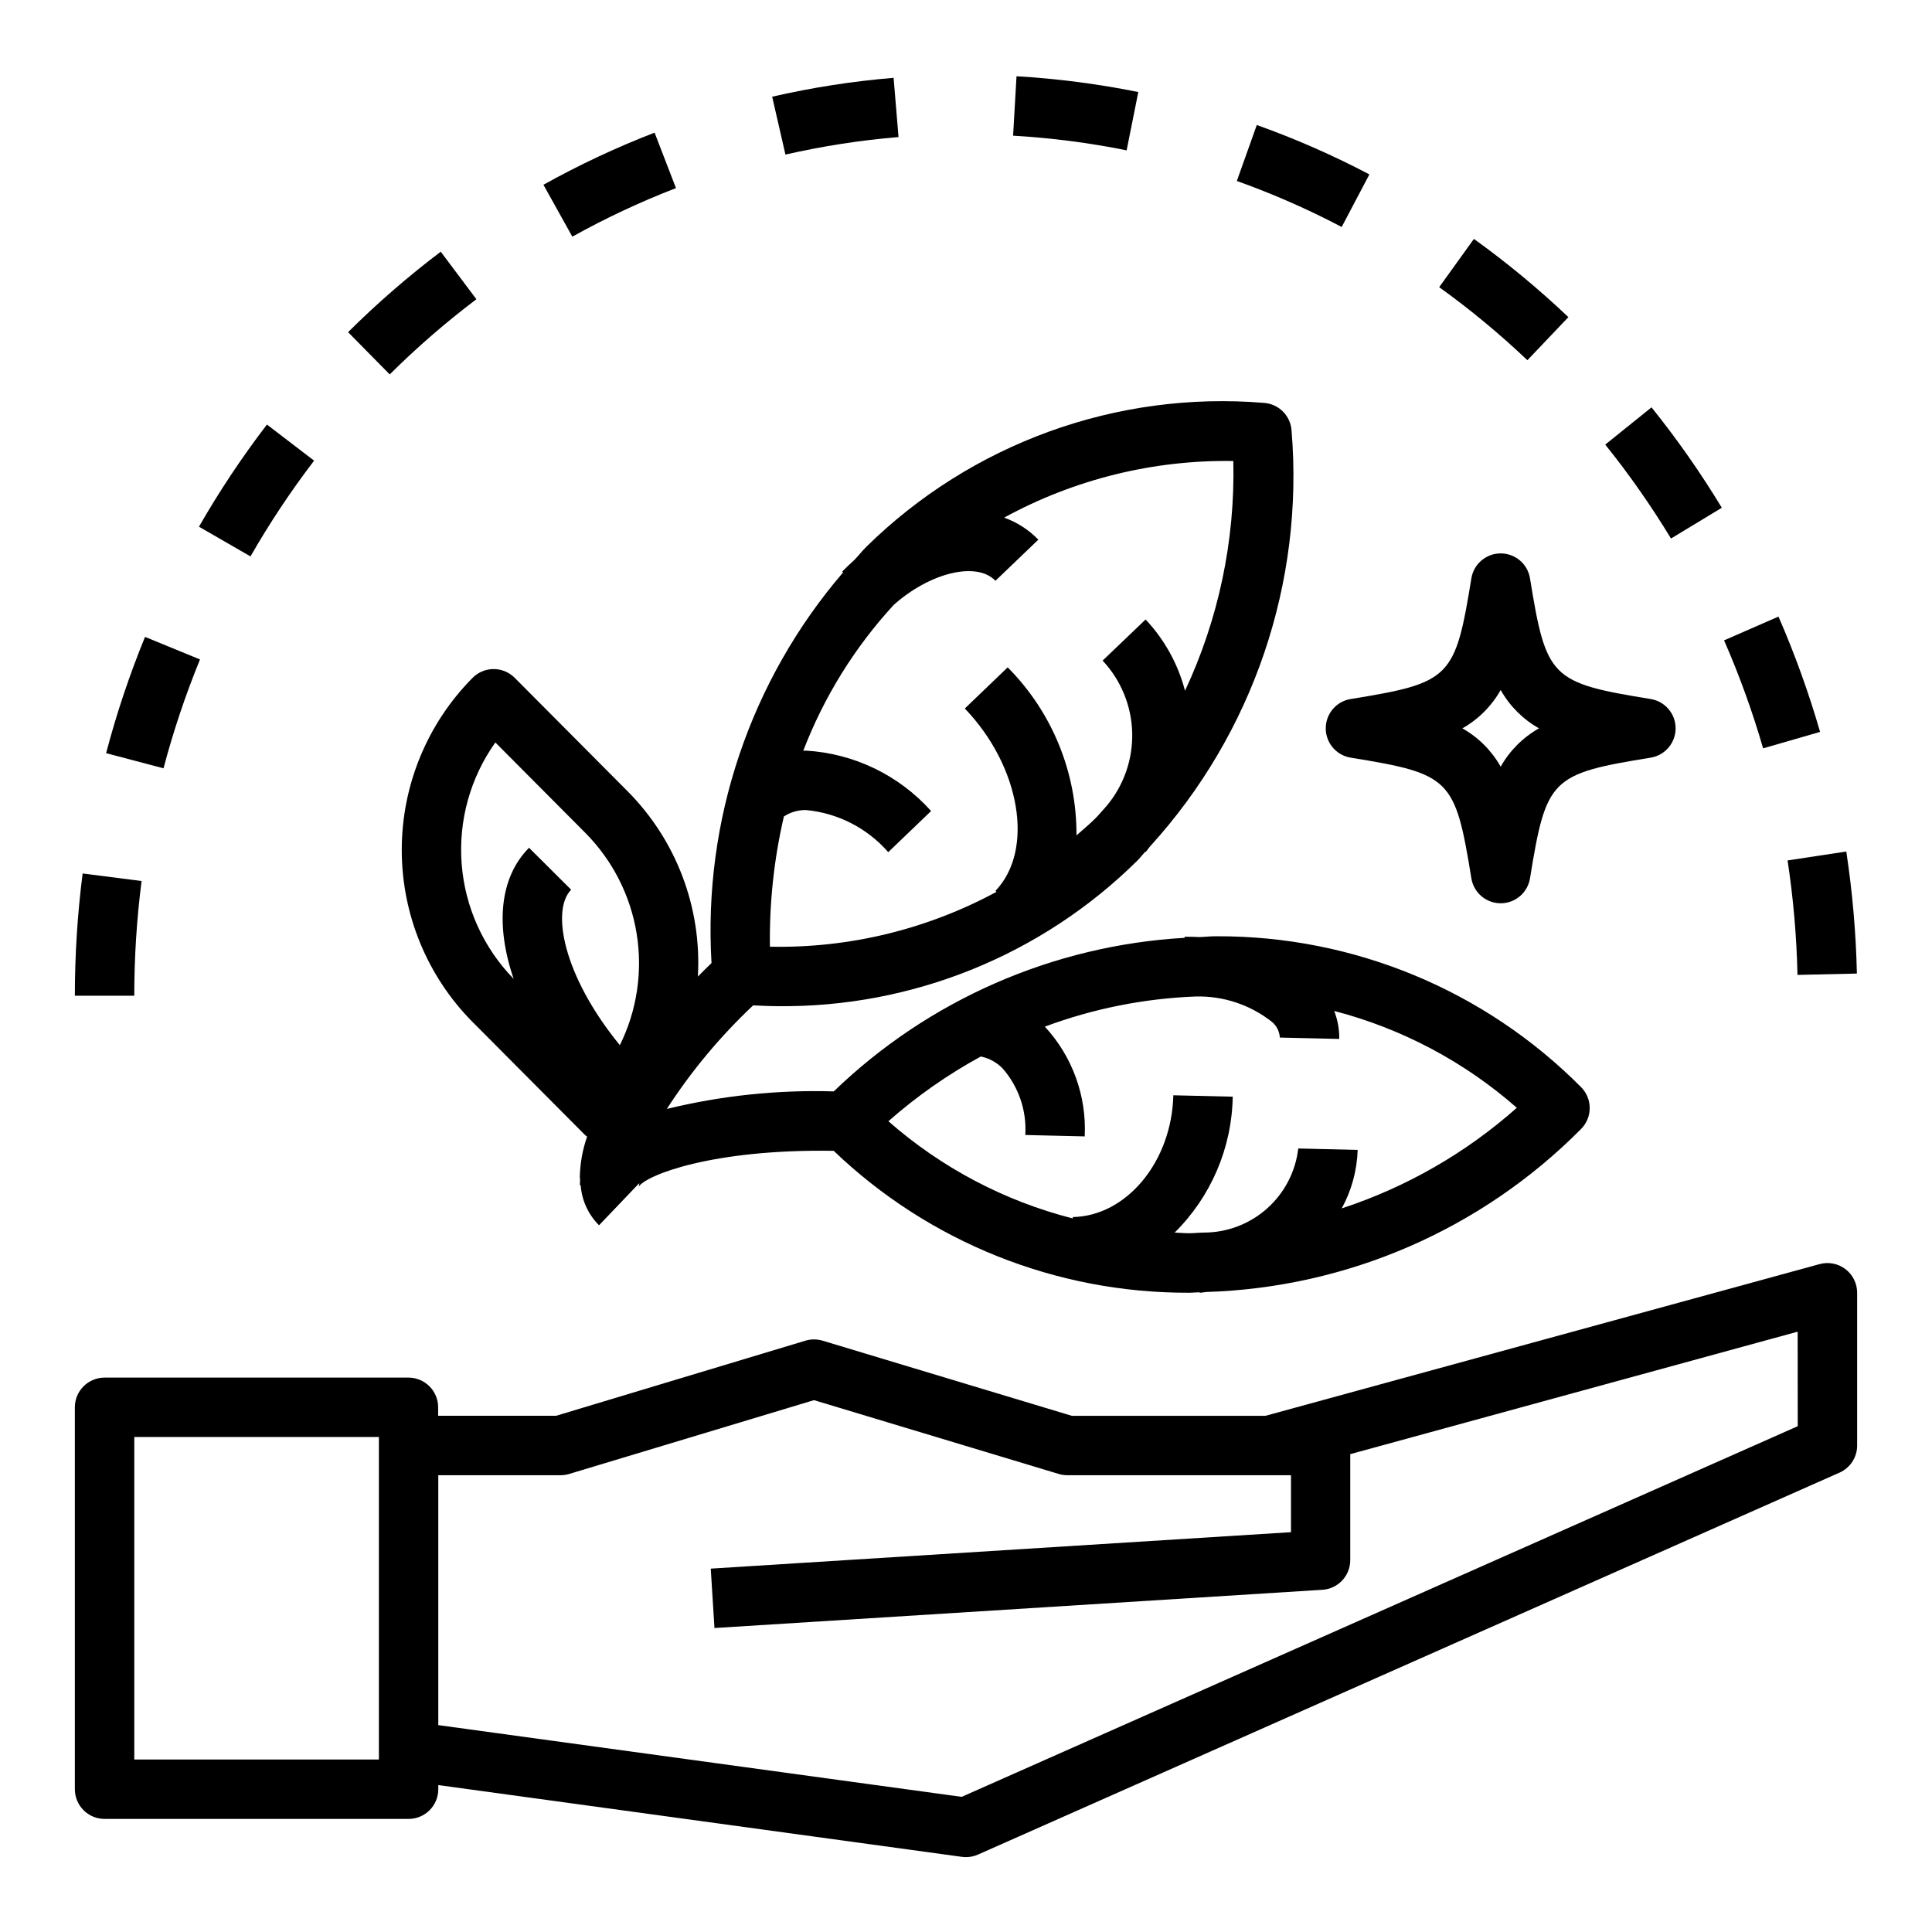 <?xml version="1.0" encoding="UTF-8"?>
<!-- Uploaded to: SVG Repo, www.svgrepo.com, Generator: SVG Repo Mixer Tools -->
<svg fill="#000000" width="800px" height="800px" version="1.1" viewBox="144 144 512 512" xmlns="http://www.w3.org/2000/svg">
 <g>
  <path d="m633.06 480.33c-1.953-1.484-4.484-1.977-6.848-1.328l-146.84 40.199h-51.348l-66.031-19.91v0.004c-1.484-0.449-3.066-0.449-4.551 0l-66.078 19.906h-31.25v-2.25c0-2.086-0.828-4.09-2.305-5.566-1.477-1.477-3.481-2.305-5.566-2.305h-80.531c-4.348 0-7.875 3.523-7.875 7.871v101.21c0 2.086 0.832 4.09 2.309 5.566 1.477 1.477 3.477 2.305 5.566 2.305h80.57c2.086 0 4.09-0.828 5.566-2.305 1.477-1.477 2.305-3.481 2.305-5.566v-1.094l138.78 19.02c0.352 0.047 0.711 0.07 1.07 0.07 1.098 0 2.184-0.23 3.188-0.68l228.29-101.21v0.004c2.844-1.262 4.684-4.082 4.684-7.195v-40.488c-0.004-2.453-1.148-4.769-3.102-6.258zm-388.65 129.96h-64.824v-85.469h64.824zm376.01-88.332-221.57 98.227-138.7-19.012v-66.227h32.418c0.77 0 1.535-0.113 2.273-0.332l64.875-19.562 64.867 19.562h-0.004c0.738 0.219 1.504 0.332 2.277 0.332h59.27v15.098l-153.77 9.66 0.984 15.742 161.11-10.137c4.156-0.262 7.387-3.711 7.379-7.875v-28.07l118.57-32.457z"/>
  <path d="m269.25 414.85 29.914 30.062c0.125 0.125 0.309 0.172 0.441 0.293h-0.004c-1.211 3.434-1.867 7.043-1.941 10.684 0 0.285 0.07 0.496 0.078 0.789 0 0.48-0.086 0.992-0.07 1.418h0.219v-0.004c0.289 4.012 2.019 7.781 4.863 10.621l10.652-11.156c0.02 0.344-0.047 0.688-0.195 1 1.914-3.148 19.68-10.102 51.734-9.574 25.277 24.215 58.949 37.691 93.953 37.605h0.402c0.883 0 1.738-0.109 2.613-0.125l-0.004 0.125c0.605 0 1.172-0.156 1.777-0.195h0.004c37.41-1.152 72.953-16.609 99.305-43.188 3.062-3.07 3.062-8.043 0-11.113-25.523-25.691-60.277-40.086-96.496-39.969h-0.375c-1.426 0-2.824 0.172-4.25 0.211-1.309-0.055-2.606-0.109-3.938-0.086v0.285c-34.863 2.012-67.848 16.449-92.977 40.699-14.891-0.449-29.773 1.117-44.242 4.652 6.488-10.043 14.176-19.258 22.883-27.449 2.141 0.086 4.281 0.211 6.398 0.211h0.004c35.68 0.414 70.043-13.477 95.41-38.57 0.738-0.738 1.363-1.574 2.086-2.363l0.102 0.094c0.48-0.496 0.789-1.086 1.25-1.574 27.207-29.914 40.766-69.789 37.434-110.09-0.242-3.953-3.387-7.113-7.34-7.375-39.039-3.227-77.543 10.734-105.45 38.234-1.109 1.102-2.055 2.363-3.148 3.465-1.07 0.969-2.125 1.945-3.148 3l0.234 0.227h0.004c-24.617 28.672-37.121 65.793-34.875 103.52-1.203 1.164-2.41 2.363-3.613 3.582 1.047-18.27-5.723-36.125-18.625-49.105l-29.914-30.062c-1.477-1.484-3.484-2.32-5.582-2.32-2.094 0-4.102 0.836-5.578 2.32-12.031 12.133-18.777 28.527-18.777 45.613 0 17.086 6.746 33.48 18.777 45.613zm134.68 9.133c2.191 0.453 4.199 1.547 5.762 3.148 4.262 4.859 6.426 11.207 6.023 17.656l15.742 0.371h0.004c0.531-10.723-3.277-21.207-10.566-29.086 12.781-4.758 26.238-7.453 39.863-7.984 7.363-0.219 14.566 2.168 20.344 6.738 1.227 1.039 1.977 2.535 2.07 4.141l15.742 0.363c0.039-2.535-0.418-5.055-1.336-7.414 17.914 4.656 34.488 13.445 48.395 25.66-13.48 11.969-29.27 21.043-46.398 26.664 2.602-4.766 4.047-10.074 4.223-15.5l-15.742-0.379h-0.004c-0.711 6.129-3.644 11.781-8.25 15.891-4.602 4.106-10.551 6.383-16.719 6.394-1.266 0-2.512 0.172-3.777 0.172h-0.348c-1.227 0-2.434-0.133-3.66-0.172 9.637-9.531 15.16-22.457 15.387-36.012l-15.742-0.371c-0.41 17.531-12.367 32.008-26.641 32.273v0.371c-18.09-4.613-34.836-13.445-48.867-25.766 7.5-6.617 15.715-12.371 24.496-17.16zm66.914-157.81c0.488 21.012-3.894 41.852-12.801 60.887-1.844-7.07-5.438-13.57-10.445-18.891l-11.391 10.895c4.856 5.184 7.641 11.965 7.836 19.062 0.191 7.102-2.223 14.023-6.789 19.465-1.016 1.094-1.93 2.258-2.992 3.312-1.574 1.574-3.312 3-4.984 4.481 0.094-16.68-6.469-32.703-18.23-44.527l-11.359 10.902c14.762 15.391 18.484 37.52 8.117 48.328l0.277 0.262h-0.004c-18.414 9.961-39.105 14.973-60.039 14.539-0.168-11.613 1.074-23.199 3.699-34.512 1.73-1.141 3.762-1.734 5.836-1.707 8.434 0.777 16.25 4.777 21.82 11.16l11.359-10.895c-8.512-9.512-20.441-15.27-33.18-16.012-0.234 0-0.457 0.055-0.699 0.055h-0.004c5.477-14.277 13.605-27.391 23.957-38.652 9.492-8.492 21.938-11.66 26.977-6.414l11.367-10.895c-2.535-2.617-5.633-4.613-9.062-5.84 18.609-10.164 39.531-15.336 60.734-15.004zm-195.57 74.586 23.883 24c7.188 7.258 11.926 16.574 13.559 26.652 1.637 10.082 0.078 20.418-4.449 29.57-15.207-18.609-18.184-35.887-12.902-41.195l-11.164-11.117c-7.871 7.941-8.91 20.633-4.078 34.738l0.004 0.004c-8.02-8.223-12.895-18.996-13.781-30.445-0.887-11.453 2.273-22.848 8.93-32.207z"/>
  <path d="m197 318.76-14.562-5.977-0.004 0.004c-4.109 10.031-7.555 20.324-10.316 30.809l15.215 4.016c2.594-9.816 5.824-19.453 9.668-28.852z"/>
  <path d="m270.25 223.3-9.445-12.594v-0.004c-8.656 6.547-16.863 13.672-24.559 21.324l11.035 11.195c7.199-7.152 14.875-13.809 22.969-19.922z"/>
  <path d="m600.3 278.56c-5.617-9.273-11.84-18.16-18.633-26.609l-12.262 9.871c6.348 7.906 12.172 16.223 17.426 24.891z"/>
  <path d="m227.24 266.08-12.5-9.57c-6.598 8.613-12.613 17.66-18.012 27.07l13.648 7.871 0.004 0.004c5.055-8.82 10.688-17.297 16.859-25.375z"/>
  <path d="m181.52 377.48-15.617-2h-0.004c-1.371 10.742-2.059 21.562-2.062 32.395h15.746c0.004-10.164 0.648-20.312 1.938-30.395z"/>
  <path d="m620.35 402.36 15.742-0.355 0.004 0.004c-0.246-10.832-1.184-21.637-2.812-32.348l-15.562 2.363v-0.004c1.527 10.047 2.406 20.184 2.629 30.34z"/>
  <path d="m445.66 168.39c-10.648-2.148-21.434-3.547-32.273-4.18l-0.906 15.742v0.004c10.105 0.586 20.16 1.883 30.086 3.887z"/>
  <path d="m382.12 180.32-1.309-15.695c-10.832 0.898-21.586 2.57-32.18 5l3.519 15.344v-0.004c9.867-2.254 19.883-3.805 29.969-4.644z"/>
  <path d="m506.9 190.22c-9.625-5.062-19.598-9.438-29.836-13.094l-5.289 14.832c9.535 3.406 18.824 7.481 27.785 12.195z"/>
  <path d="m559.64 228.04c-7.871-7.465-16.234-14.391-25.035-20.727l-9.203 12.789c8.223 5.914 16.031 12.383 23.375 19.359z"/>
  <path d="m323.14 193.85-5.668-14.695v-0.004c-10.129 3.914-19.973 8.531-29.457 13.816l7.66 13.754v-0.004c8.844-4.922 18.02-9.223 27.465-12.867z"/>
  <path d="m626.34 337.96c-3.012-10.41-6.695-20.617-11.023-30.555l-14.422 6.297 0.004 0.004c4.066 9.301 7.523 18.859 10.344 28.613z"/>
  <path d="m581.45 329.25c-26.488-4.297-27.688-5.512-31.984-31.984-0.621-3.809-3.91-6.609-7.769-6.609-3.859 0-7.148 2.801-7.769 6.609-4.297 26.488-5.512 27.688-31.984 31.984-3.809 0.617-6.606 3.91-6.606 7.769 0 3.859 2.797 7.148 6.606 7.769 26.488 4.297 27.688 5.512 31.984 31.984 0.621 3.809 3.91 6.606 7.769 6.606 3.859 0 7.148-2.797 7.769-6.606 4.297-26.488 5.512-27.688 31.984-31.984 3.809-0.621 6.606-3.91 6.606-7.769 0-3.859-2.797-7.152-6.606-7.769zm-39.754 17.93c-2.391-4.25-5.906-7.766-10.156-10.16 4.25-2.394 7.766-5.91 10.156-10.164 2.391 4.254 5.902 7.769 10.156 10.164-4.254 2.394-7.766 5.91-10.156 10.16z"/>
 </g>
</svg>